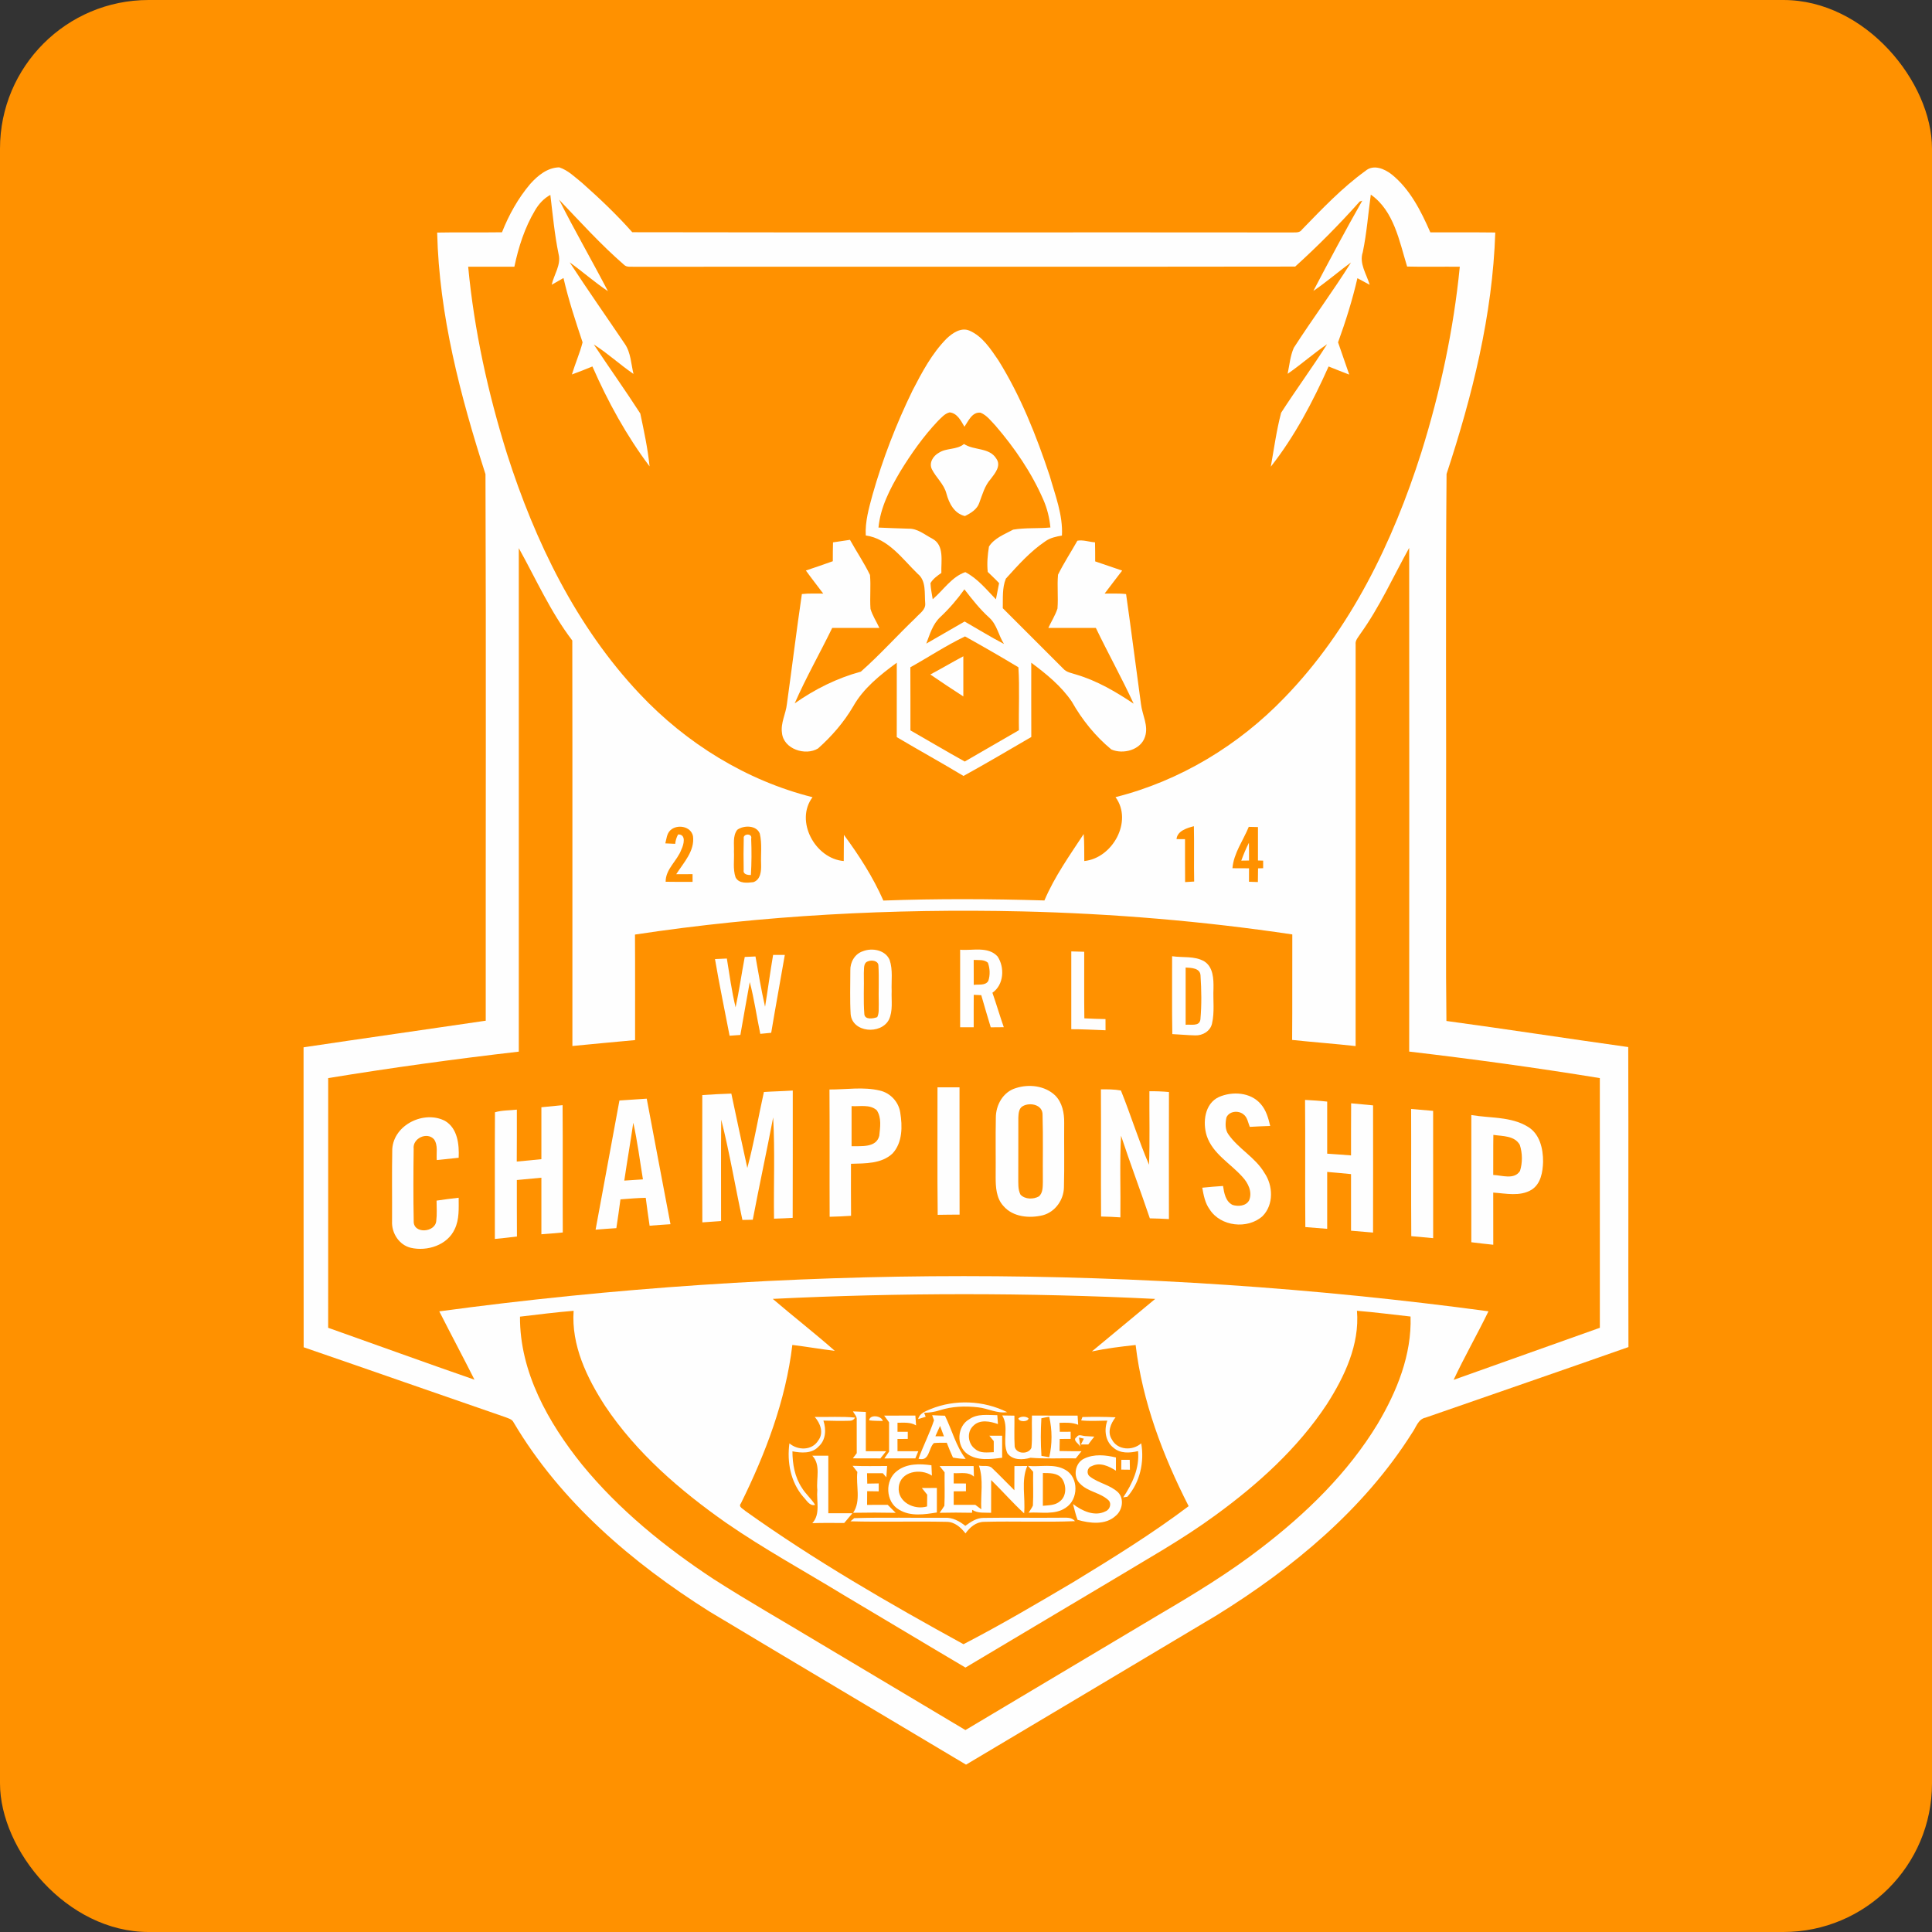 <?xml version="1.0" encoding="UTF-8"?>
<!DOCTYPE svg PUBLIC "-//W3C//DTD SVG 1.1//EN" "http://www.w3.org/Graphics/SVG/1.1/DTD/svg11.dtd">
<!-- Creator: CorelDRAW 2018 (64-Bit) -->
<svg xmlns="http://www.w3.org/2000/svg" xml:space="preserve" width="750px" height="750px" version="1.1" style="shape-rendering:geometricPrecision; text-rendering:geometricPrecision; image-rendering:optimizeQuality; fill-rule:evenodd; clip-rule:evenodd"
viewBox="0 0 601598 601599"
 xmlns:xlink="http://www.w3.org/1999/xlink">
 <rect x="0" y="0" width="601598" height="601599" fill="#333333" stroke="none"/>
 <defs>
  <style type="text/css">
   <![CDATA[
    .fil0 {fill:#FF9100}
    .fil1 {fill:#FEFEFE;fill-rule:nonzero}
    .fil3 {fill:#FEFEFE;fill-rule:nonzero}
    .fil4 {fill:#FCFBFB;fill-rule:nonzero}
    .fil2 {fill:#FF9100;fill-rule:nonzero}
   ]]>
  </style>
 </defs>
 <g id="Layer_x0020_1">
  <g id="_2394752457552">
   <rect class="fil0" width="601599" height="601599" rx="46275" ry="46275"/>
   <path class="fil1" d="M165122 57263c2326,-2600 5360,-5088 9015,-5150 2760,900 4864,3031 7088,4810 5483,4856 10803,9912 15656,15388 68384,141 136758,-8 205144,73 1201,-73 2658,273 3429,-940 6235,-6406 12449,-12970 19716,-18220 2498,-2152 5961,-670 8213,1111 5722,4622 9105,11404 12006,18020 6736,40 13471,-44 20218,45 -832,25701 -7158,50880 -15167,75186 -342,38644 -53,77309 -152,115959 66,18129 -124,36254 110,54373 18890,2567 37738,5487 56613,8123 116,31134 -27,62272 64,93416 -21029,7390 -42119,14656 -63185,21977 -2374,479 -2957,3114 -4230,4823 -14977,23714 -37086,42008 -60706,56656 -26043,15536 -52080,31087 -78144,46574 -26636,-15907 -53316,-31717 -79910,-47688 -24035,-15137 -46395,-34220 -60986,-58905 -461,-981 -1578,-1209 -2472,-1581 -20974,-7227 -41912,-14585 -62887,-21795 -56,-31133 0,-62268 -31,-93400 18897,-2825 37822,-5496 56729,-8285 -43,-56718 135,-113464 -83,-170181 -7814,-24365 -14436,-49500 -15042,-75231 6729,-141 13456,11 20185,-91 2143,-5426 5023,-10610 8809,-15067l0 0z"/>
   <path class="fil2" d="M161918 409989c5562,-661 11122,-1362 16701,-1826 -756,10736 4103,20835 9795,29622 9784,14644 23334,26333 37662,36385 11856,8200 24524,15108 36814,22616 12594,7462 25125,15028 37740,22471 15096,-8971 30161,-17994 45259,-26952 10964,-6649 22214,-12877 32570,-20478 13224,-9628 25625,-20814 34687,-34535 5532,-8659 10265,-18599 9395,-29136 5571,457 11119,1186 16686,1795 398,11915 -4267,23347 -10251,33428 -9215,15228 -22174,27829 -36217,38605 -10028,7758 -20868,14344 -31784,20750 -20122,11995 -40240,23981 -60355,35985 -15260,-9105 -30520,-18206 -45780,-27306 -10889,-6578 -21971,-12856 -32678,-19734 -15140,-9974 -29421,-21550 -40937,-35628 -10503,-13072 -19414,-28846 -19307,-46062l0 0z"/>
   <path class="fil2" d="M166619 65471c1149,-1961 2720,-3702 4754,-4781 749,6164 1306,12366 2569,18460 837,3346 -1457,6356 -2148,9518 1223,-692 2444,-1385 3670,-2095 1553,6795 3748,13421 5946,20021 -869,3405 -2315,6641 -3325,10010 2151,-771 4269,-1631 6385,-2492 4798,10960 10589,21527 17796,31108 -556,-5535 -1737,-11027 -2890,-16462 -4678,-7257 -9707,-14300 -14484,-21503 4343,2751 8119,6285 12371,9183 -778,-3145 -815,-6641 -2725,-9386 -5714,-8463 -11587,-16815 -17158,-25369 4039,2910 7779,6211 11919,8990 -4970,-9560 -10375,-18888 -15220,-28513 6591,6917 13020,14024 20242,20294 848,855 2131,522 3209,618 68595,-72 137190,52 205772,-63 7051,-6389 13761,-13151 20086,-20251 208,-71 602,-200 803,-264 -5260,9254 -10279,18658 -15222,28090 4065,-2729 7741,-5980 11714,-8845 -5662,9031 -12033,17601 -17808,26559 -1130,2554 -1350,5393 -1922,8101 4215,-2909 8049,-6339 12287,-9210 -4590,7226 -9670,14141 -14314,21337 -1452,5509 -2209,11190 -3214,16799 7457,-9480 13085,-20232 17994,-31205 2125,867 4278,1694 6427,2526 -1150,-3348 -2336,-6689 -3479,-10045 2373,-6542 4466,-13191 6024,-19977 1270,690 2547,1376 3819,2058 -956,-3330 -3357,-6630 -2137,-10200 1223,-5914 1670,-11924 2489,-17881 7220,5065 8882,14489 11307,22399 5460,147 10936,0 16404,58 -1935,19624 -6092,39005 -11978,57815 -8855,27907 -22027,55151 -42591,76342 -14294,14874 -32595,25957 -52636,31004 5504,7497 -935,19030 -9724,19899 -48,-2802 52,-5608 -187,-8402 -4395,6690 -9085,13266 -12228,20677 -16706,-508 -33436,-579 -50149,31 -3219,-7301 -7557,-14060 -12288,-20455 -56,2715 0,5429 -50,8149 -8855,-717 -15301,-12427 -9722,-19879 -20582,-5168 -39296,-16745 -53793,-32149 -19790,-20960 -32620,-47503 -41330,-74741 -5930,-18954 -10230,-38491 -12100,-58291 4800,-7 9597,0 14386,-7 1280,-6124 3221,-12185 6449,-17580l0 0z"/>
   <path class="fil1" d="M294754 105441c1853,-1754 4528,-3613 7157,-2471 4072,1787 6558,5716 8986,9247 6943,11167 11821,23487 15957,35923 1721,6081 4156,12212 3819,18627 -1810,315 -3676,700 -5196,1804 -4702,3170 -8501,7453 -12272,11619 -1180,2892 -879,6137 -952,9201 6280,6247 12536,12544 18801,18795 1050,1224 2714,1396 4157,1893 6430,1916 12258,5329 17794,9036 -3684,-7975 -7956,-15660 -11770,-23580 -4937,-9 -9866,6 -14796,-9 920,-2013 2152,-3902 2842,-6018 283,-3512 -141,-7043 173,-10556 1795,-3637 4037,-7043 6029,-10576 1785,-346 3672,394 5490,502 48,1977 52,3950 52,5932 2809,937 5600,1919 8401,2863 -1810,2397 -3666,4750 -5457,7152 2219,53 4466,-109 6678,166 1636,11404 3065,22840 4637,34253 394,3391 2427,6748 1249,10183 -1300,4135 -6849,5555 -10485,3938 -4979,-4111 -9122,-9259 -12294,-14878 -3299,-4866 -7962,-8644 -12635,-12130 0,7714 -21,15424 12,23135 -7020,4080 -14006,8218 -21115,12129 -6863,-4136 -13887,-8003 -20779,-12096 17,-7719 10,-15447 10,-23168 -5162,3801 -10394,7937 -13580,13612 -2882,4918 -6683,9303 -10924,13079 -3913,2424 -10801,205 -11249,-4851 -452,-3111 1220,-5951 1535,-8976 1596,-11406 2980,-22850 4663,-34240 2204,-257 4433,-112 6653,-143 -1796,-2399 -3659,-4752 -5409,-7188 2803,-960 5612,-1868 8388,-2893 0,-1961 7,-3916 63,-5873 1764,-243 3520,-508 5281,-784 2034,3667 4403,7158 6232,10933 313,3508 -89,7052 160,10567 612,2101 1858,3944 2761,5926 -4895,15 -9790,0 -14687,9 -3826,7864 -8189,15492 -11682,23493 6262,-4427 13189,-7872 20605,-9884 5949,-5247 11286,-11229 17031,-16718 1182,-1374 3205,-2496 3011,-4563 -278,-3114 394,-7010 -2360,-9208 -4756,-4623 -9102,-10922 -16153,-11919 -233,-4309 976,-8484 2086,-12598 3178,-11212 7397,-22126 12508,-32597 2951,-5700 6019,-11493 10574,-16100l0 0z"/>
   <path class="fil2" d="M292050 131095c1089,-1041 2127,-2326 3655,-2687 2387,246 3536,2648 4611,4472 1218,-1779 2408,-4694 5028,-4369 1952,799 3266,2599 4682,4087 5951,6923 11171,14553 14827,22940 1221,2759 1939,5713 2228,8716 -3855,373 -7770,27 -11589,669 -2675,1450 -5847,2593 -7540,5271 -434,2587 -661,5281 -382,7889 1169,1170 2413,2269 3534,3496 -313,1679 -636,3363 -985,5045 -2956,-3038 -5717,-6497 -9536,-8468 -4232,1451 -6832,5610 -10150,8442 -251,-1670 -637,-3323 -692,-5013 798,-1371 2125,-2287 3388,-3180 -144,-3581 1038,-8640 -2832,-10672 -2352,-1231 -4566,-3181 -7357,-3106 -3133,-114 -6261,-187 -9392,-346 595,-6317 3588,-12053 6761,-17426 3418,-5597 7234,-10989 11741,-15760l0 0z"/>
   <path class="fil1" d="M292372 140968c2374,-1552 5579,-833 7801,-2718 3138,2090 7943,999 10108,4627 1525,2207 -485,4564 -1804,6295 -1858,2084 -2580,4829 -3536,7392 -672,2034 -2645,3239 -4473,4126 -3309,-757 -4957,-3977 -5759,-6986 -757,-2962 -3204,-4940 -4535,-7592 -981,-2028 421,-4173 2198,-5144l0 0z"/>
   <path class="fil2" d="M161548 170686c5382,9678 9897,19912 16659,28767 72,42087 12,84174 31,126258 6504,-665 13015,-1218 19519,-1840 -21,-10951 41,-21907 -32,-32861 39869,-6038 80273,-8123 120557,-7211 28148,674 56273,3017 84124,7169 -45,10958 40,21901 -52,32853 6586,701 13187,1186 19766,1916 7,-41681 -17,-83367 7,-125044 -181,-1320 822,-2279 1457,-3303 6013,-8362 10235,-17810 15214,-26783 52,52283 33,104563 4,156842 19844,2327 39647,5035 59367,8259 14,25910 5,51834 5,77748 -15183,5387 -30362,10792 -45538,16214 3389,-7228 7370,-14166 10853,-21347 -108256,-14603 -218444,-14618 -326701,18 3613,7116 7370,14153 10961,21279 -15227,-5273 -30377,-10784 -45563,-16164 0,-25914 -7,-51838 7,-77748 19714,-3228 39514,-5951 59355,-8238 -17,-52261 -9,-104524 0,-156784l0 0z"/>
   <path class="fil2" d="M300306 183510c2405,3119 4848,6233 7800,8878 2362,2179 2835,5523 4525,8135 -4178,-2171 -8178,-4667 -12262,-6994 -3985,2287 -7966,4587 -11941,6884 1103,-2901 1997,-6054 4340,-8243 2801,-2626 5303,-5541 7538,-8660l0 0z"/>
   <path class="fil2" d="M283471 207784c5691,-3172 11165,-6811 17026,-9612 5585,3114 11143,6305 16620,9612 417,6504 38,13062 166,19589 -5623,3249 -11258,6487 -16878,9758 -5680,-3146 -11268,-6478 -16910,-9702 -24,-6547 26,-13101 -24,-19645l0 0z"/>
   <path class="fil1" d="M289693 210029c3456,-1832 6817,-3840 10276,-5668 14,4163 14,8335 0,12500 -3463,-2210 -6877,-4514 -10276,-6832l0 0z"/>
   <path class="fil2" d="M208714 258556c2113,-2003 6427,-1312 7074,1802 612,4613 -2921,8243 -5218,11858 1691,-17 3383,-17 5082,-17 8,603 8,1801 8,2405 -2804,0 -5594,21 -8389,-38 -31,-3992 3631,-6509 4910,-10070 740,-1499 1573,-4727 -1028,-4663 -499,898 -805,1879 -911,2926 -1032,-44 -2055,-89 -3075,-145 386,-1387 444,-2996 1547,-4058l0 0z"/>
   <path class="fil2" d="M229560 258401c1987,-1471 5987,-1508 7032,1169 745,3145 269,6432 405,9637 62,2018 -136,4723 -2416,5488 -1905,218 -4499,533 -5539,-1513 -874,-2575 -368,-5343 -503,-8000 117,-2261 -443,-4828 1021,-6781l0 0z"/>
   <path class="fil2" d="M366355 261289c228,-2562 3276,-3464 5405,-4019 131,5746 -29,11491 85,17233 -947,54 -1891,110 -2819,167 -48,-4452 -15,-8911 -30,-13361 -657,-7 -1985,-20 -2641,-20l0 0z"/>
   <path class="fil2" d="M383769 270356c379,-4686 3348,-8630 5080,-12887 711,15 2156,49 2867,67 0,3478 0,6946 0,10414 408,9 1209,32 1615,40 0,585 0,1768 0,2357 -398,16 -1196,33 -1589,48 -18,1418 -44,2836 -54,4261 -925,-31 -1848,-62 -2771,-90 0,-1399 0,-2795 9,-4186 -1723,-8 -3442,-8 -5157,-24l0 0z"/>
   <path class="fil3" d="M231591 261098c-309,-1559 2779,-1733 2316,83 152,3765 135,7542 -90,11300 -990,0 -2509,-185 -2246,-1586 -59,-3268 -71,-6535 20,-9797l0 0z"/>
   <path class="fil3" d="M386520 267990c683,-1897 1462,-3759 2376,-5563 37,1837 37,3686 30,5532 -593,8 -1800,23 -2406,31l0 0z"/>
   <path class="fil1" d="M268694 296202c2888,-1151 7043,-388 8337,2749 1039,3095 491,6434 620,9648 -120,2977 460,6172 -875,8948 -2490,4701 -11383,4022 -11897,-1768 -267,-4510 -91,-9038 -101,-13552 -86,-2594 1374,-5202 3916,-6025l0 0z"/>
   <path class="fil1" d="M298973 295733c3845,340 8653,-1140 11632,2063 2297,3402 2015,8868 -1580,11331 1244,3547 2287,7172 3543,10730 -1357,12 -2720,19 -4063,35 -994,-3336 -2013,-6656 -2951,-10008 -779,-43 -1557,-71 -2343,-108 -29,3365 -14,6732 -14,10100 -1414,-7 -2820,0 -4224,0 0,-8041 0,-16092 0,-24143l0 0z"/>
   <path class="fil1" d="M333582 296256c1334,47 2679,83 4030,114 19,6908 -51,13815 38,20730 2189,136 4389,176 6589,234 0,1165 0,2313 10,3478 -3558,-128 -7110,-342 -10667,-327 0,-8071 0,-16157 0,-24229l0 0z"/>
   <path class="fil1" d="M238229 313494c884,-5380 1585,-10782 2506,-16150 1205,0 2419,0 3645,0 -1395,8092 -2889,16154 -4238,24250 -1132,104 -2269,214 -3398,335 -1132,-5373 -1879,-10830 -3278,-16130 -1017,5476 -1941,10985 -2924,16472 -1120,70 -2241,157 -3356,242 -1516,-7958 -3204,-15886 -4547,-23871 1221,-68 2460,-120 3692,-165 832,5073 1506,10194 2723,15193 1125,-5194 1858,-10466 2849,-15689 1109,-52 2222,-96 3339,-148 940,5223 1794,10476 2987,15661l0 0z"/>
   <path class="fil1" d="M364977 297755c3311,506 6997,-160 10020,1606 2809,1782 2915,5487 2863,8451 -164,3637 379,7345 -458,10921 -504,2329 -2911,3757 -5192,3672 -2399,-44 -4785,-293 -7169,-401 -143,-8077 -29,-16167 -64,-24249l0 0z"/>
   <path class="fil2" d="M270320 299333c1071,-448 3025,-220 3203,1185 243,4052 0,8110 114,12156 -72,1345 165,2791 -483,4048 -1201,469 -3840,919 -4012,-937 -334,-4249 -54,-8519 -153,-12778 134,-1286 -255,-3199 1331,-3674l0 0z"/>
   <path class="fil2" d="M303197 298904c1495,110 3209,-214 4429,881 636,1806 736,3812 122,5656 -931,1553 -3038,1010 -4537,1235 -23,-2583 -23,-5176 -14,-7772l0 0z"/>
   <path class="fil2" d="M369191 301275c1719,100 4500,122 4634,2453 295,4555 372,9179 -33,13714 -302,2287 -2981,1465 -4601,1662 6,-5934 6,-11887 0,-17829l0 0z"/>
   <path class="fil1" d="M291922 338586c2287,-11 4572,-11 6859,0 22,13206 -23,26418 22,39628 -2278,20 -4546,20 -6817,70 -152,-13235 -33,-26462 -64,-39698l0 0z"/>
   <path class="fil1" d="M316255 338842c4070,-1351 9089,-809 12299,2252 2237,2227 2871,5519 2819,8575 -61,6666 100,13339 -77,20002 -47,3933 -2713,7705 -6557,8737 -4170,1020 -9308,591 -12270,-2861 -2237,-2399 -2434,-5861 -2434,-8957 56,-6185 -75,-12364 56,-18540 -17,-3946 2235,-8009 6164,-9208l0 0z"/>
   <path class="fil1" d="M258286 339256c5216,28 10553,-905 15697,335 3242,745 5824,3487 6330,6784 712,4296 753,9417 -2397,12809 -3437,3243 -8531,3073 -12933,3205 0,5396 -31,10786 25,16195 -2223,143 -4444,263 -6666,301 -70,-13215 40,-26421 -56,-39629l0 0z"/>
   <path class="fil1" d="M342810 339199c2063,0 4163,-15 6225,363 3084,7637 5504,15552 8757,23122 276,-7622 69,-15248 114,-22886 2026,-22 4062,53 6092,239 -38,13191 -21,26385 -11,39567 -1983,-134 -3962,-176 -5942,-225 -2904,-8595 -6121,-17095 -8963,-25718 -456,8461 -93,16943 -208,25411 -1996,-131 -4005,-239 -6015,-268 -86,-13197 32,-26406 -49,-39605l0 0z"/>
   <path class="fil1" d="M237873 340029c2995,-196 5989,-245 8984,-450 -18,13211 34,26424 -26,39654 -1937,94 -3878,209 -5808,243 -155,-10505 320,-21040 -270,-31525 -2025,10626 -4328,21214 -6350,31857 -1078,10 -2146,33 -3224,62 -2245,-10400 -3979,-20920 -6600,-31221 -113,10521 -26,21041 -43,31565 -1945,170 -3894,257 -5836,415 -54,-13209 -21,-26429 -15,-39639 3010,-215 6029,-354 9046,-462 1636,7728 3268,15448 4976,23157 2100,-7795 3397,-15786 5166,-23656l0 0z"/>
   <path class="fil1" d="M379540 341598c4186,-1835 9862,-1513 13006,2152 1717,1905 2394,4414 2975,6859 -2123,39 -4238,184 -6353,282 -558,-1344 -742,-3044 -2023,-3940 -1576,-1258 -4463,-961 -5271,1062 -334,1708 -448,3671 604,5171 3147,4559 8425,7209 11254,12044 2708,3937 2927,9919 -585,13452 -4640,4190 -13073,3267 -16479,-2096 -1441,-1970 -1885,-4422 -2299,-6747 2148,-224 4306,-400 6471,-543 329,2168 762,4818 2981,5913 1748,535 4198,362 5152,-1459 1066,-2596 -333,-5406 -2119,-7307 -3734,-4190 -9228,-7147 -11092,-12761 -1317,-4195 -665,-10015 3778,-12082l0 0z"/>
   <path class="fil1" d="M192888 342670c2826,-185 5661,-377 8495,-558 2413,13039 4955,26064 7396,39095 -2178,126 -4340,282 -6504,468 -422,-2889 -828,-5783 -1199,-8691 -2634,52 -5260,286 -7875,481 -408,2986 -804,5977 -1279,8964 -2156,126 -4310,305 -6463,478 2488,-13416 4960,-26831 7429,-40237l0 0z"/>
   <path class="fil1" d="M406375 342499c2293,115 4601,262 6893,527 0,5401 0,10811 0,16210 2472,143 4944,377 7423,543 30,-5410 -29,-10815 35,-16224 2271,230 4548,429 6828,643 14,13201 30,26402 -6,39607 -2293,-216 -4570,-392 -6857,-583 11,-5879 11,-11760 0,-17623 -2472,-257 -4951,-456 -7423,-680 0,5898 0,11810 0,17717 -2272,-204 -4541,-365 -6804,-541 -124,-13201 33,-26402 -89,-39596l0 0z"/>
   <path class="fil1" d="M168582 344779c2196,-233 4393,-446 6600,-645 103,13213 -7,26430 58,39642 -2223,203 -4439,417 -6658,558 0,-5869 0,-11750 0,-17611 -2554,249 -5102,504 -7646,720 31,5856 -31,11722 31,17585 -2285,299 -4576,548 -6873,761 22,-13147 -46,-26289 31,-39441 2198,-655 4557,-554 6817,-821 -23,5391 31,10771 -31,16166 2558,-232 5117,-466 7671,-747 0,-5390 0,-10785 0,-16167l0 0z"/>
   <path class="fil2" d="M318525 344413c2276,-1248 6201,-408 6114,2744 202,6999 35,14005 92,21008 -40,1492 8,3297 -1219,4377 -1745,963 -4278,963 -5736,-528 -864,-1682 -665,-3615 -698,-5434 56,-6175 -25,-12343 19,-18509 66,-1315 113,-2959 1428,-3658l0 0z"/>
   <path class="fil2" d="M265167 344428c2596,170 5720,-628 7842,1292 1552,2322 1062,5366 781,7978 -968,3771 -5645,3131 -8623,3224 0,-4175 0,-8329 0,-12494l0 0z"/>
   <path class="fil1" d="M439405 345320c2279,185 4564,400 6849,588 28,13210 10,26427 14,39638 -2278,-190 -4546,-427 -6813,-623 -95,-13201 8,-26404 -50,-39603l0 0z"/>
   <path class="fil1" d="M458149 347204c5855,1024 12320,417 17578,3637 3742,2202 4799,6877 4766,10925 -89,3147 -691,6889 -3595,8714 -3606,2177 -7987,1134 -11928,876 19,5406 8,10823 12,16243 -2285,-230 -4565,-505 -6833,-781 -17,-13205 -9,-26413 0,-39614l0 0z"/>
   <path class="fil1" d="M122147 357785c475,-7587 9941,-12121 16420,-8758 3934,2310 4449,7373 4258,11486 -2281,215 -4557,463 -6826,714 -186,-2142 469,-4614 -860,-6472 -2175,-2427 -6746,-276 -6330,2981 -95,7471 -132,14962 13,22435 -218,4149 6687,3686 7022,33 265,-2105 106,-4228 98,-6347 2285,-352 4582,-631 6883,-896 0,3280 243,6748 -1240,9780 -2272,4991 -8559,6977 -13630,5814 -3674,-856 -6059,-4598 -5874,-8270 50,-7500 -85,-15009 66,-22500l0 0z"/>
   <path class="fil2" d="M197197 349607c1301,5821 2027,11750 3004,17634 -1937,114 -3875,245 -5808,385 886,-6018 1926,-12008 2804,-18019l0 0z"/>
   <path class="fil2" d="M465012 353389c2856,423 6648,205 8243,3133 823,2569 871,5525 47,8111 -1820,2815 -5624,1337 -8332,1229 37,-4157 -29,-8312 42,-12473l0 0z"/>
   <path class="fil2" d="M240625 404456c39669,-1943 79420,-1966 119087,8 -6544,5487 -13158,10873 -19709,16350 4494,-943 9050,-1509 13615,-2001 2093,17610 8493,34466 16509,50186 -11431,8622 -23630,16158 -35844,23607 -11292,6679 -22606,13345 -34267,19380 -23259,-12757 -46302,-26052 -67919,-41480 -616,-636 -2324,-1273 -1387,-2374 7672,-15533 13958,-32033 16013,-49333 4416,529 8801,1314 13219,1829 -6300,-5543 -12943,-10709 -19317,-16172l0 0z"/>
   <path class="fil4" d="M289734 438784c7589,-3112 16543,-2718 23877,940 -3114,485 -5950,-1153 -8977,-1492 -4009,-466 -8155,-337 -12020,911 -1565,514 -3217,743 -4860,785 123,310 359,928 488,1235 -788,242 -1568,474 -2348,723 443,-1835 2310,-2430 3840,-3102l0 0z"/>
   <path class="fil1" d="M265594 439485c1328,80 2662,120 4009,172 0,4070 0,8156 0,12228 2099,-5 4208,-5 6319,0 -597,735 -1182,1485 -1779,2244 -2857,-29 -5726,-21 -8580,-21 305,-400 909,-1202 1217,-1609 -12,-3456 13,-6914 -12,-10371 145,-1057 -732,-1795 -1174,-2643l0 0z"/>
   <path class="fil4" d="M270657 442280c98,-1925 3897,-1480 4226,191 -1410,-44 -2826,-7 -4226,-191l0 0z"/>
   <path class="fil1" d="M275310 440800c3239,0 6477,5 9724,-9 54,1023 134,2043 222,3064 -1754,-1080 -3835,-818 -5784,-835 0,699 0,2108 0,2813 1063,-5 2130,-5 3201,0 -5,738 -5,1481 -5,2223 -1071,-9 -2133,0 -3205,15 0,1262 0,2533 9,3814 2156,-5 4314,-5 6479,0 -235,548 -699,1672 -926,2228 -3219,-5 -6439,-13 -9649,16 481,-709 973,-1410 1464,-2111 -18,-3048 -18,-6099 0,-9142 -514,-691 -1032,-1382 -1530,-2076l0 0z"/>
   <path class="fil1" d="M290265 440671c1316,80 2646,120 3975,162 2206,4451 3414,9461 6456,13451 -1341,-26 -2674,-171 -3968,-426 -709,-1516 -1302,-3074 -1926,-4609 -1333,0 -2677,-21 -3996,103 -1749,1624 -1292,5813 -4792,4891 1467,-4057 3467,-7902 4824,-11986 -150,-396 -428,-1186 -573,-1586l0 0z"/>
   <path class="fil1" d="M301841 441919c2542,-1806 5790,-1255 8707,-1248 49,694 159,2078 197,2765 -2413,-866 -5591,-1517 -7625,496 -2167,1939 -1766,5663 562,7297 1586,1399 3806,1005 5758,961 0,-1163 0,-2313 0,-3454 -349,-417 -1038,-1265 -1381,-1680 1333,-7 2658,-7 3995,0 0,2286 0,4573 0,6865 -3596,463 -7642,1029 -10794,-1150 -3616,-2515 -3259,-8737 581,-10852l0 0z"/>
   <path class="fil1" d="M321335 440791c4739,-12 9476,9 14218,14 52,942 110,1893 173,2851 -1852,-762 -3857,-665 -5815,-599 28,923 57,1856 92,2793 1117,-17 2246,-22 3380,-22 0,557 6,1671 6,2219 -1140,0 -2279,0 -3407,24 -19,1244 -43,2500 -66,3757 2280,62 4566,57 6853,57 -592,735 -1187,1477 -1786,2228 -4692,-94 -9400,209 -14086,-192 -2409,701 -5586,851 -7224,-1422 -1663,-3733 610,-8194 -1604,-11748 1262,28 2537,49 3808,63 48,3208 -114,6413 77,9628 481,2391 4285,2514 5220,386 328,-3329 38,-6691 161,-10037l0 0z"/>
   <path class="fil4" d="M337046 441247c3437,-91 6879,-84 10323,81 -1501,1906 -2650,4591 -1162,6871 1732,3400 6462,3625 9153,1230 1023,5799 -383,12156 -4312,16632 -322,52 -971,158 -1298,210 2856,-4278 5119,-9129 4627,-14414 -2567,607 -5515,808 -7638,-1037 -2577,-1978 -2998,-5544 -1933,-8455 -2723,35 -5446,205 -8144,-66 91,-257 287,-784 384,-1052l0 0z"/>
   <path class="fil4" d="M253687 441214c4194,85 8408,-201 12591,207 -441,701 -1052,1026 -1837,987 -2676,86 -5365,11 -8044,-52 908,2744 786,6052 -1516,8086 -2080,2271 -5376,2005 -8127,1485 8,3950 719,8016 2938,11352 1165,1934 2950,3398 4124,5320 -1744,466 -2669,-1484 -3697,-2509 -3929,-4561 -5104,-10815 -4308,-16653 2614,2256 7051,2284 8973,-881 1804,-2337 676,-5385 -1097,-7342l0 0z"/>
   <path class="fil4" d="M317117 441637c846,-666 2304,-671 3152,0 -81,1197 -3088,1204 -3152,0l0 0z"/>
   <path class="fil2" d="M324269 441629c806,-178 1619,-338 2448,-466 937,4094 966,8498 0,12603 -811,-133 -1626,-271 -2420,-423 -278,-3900 -248,-7824 -28,-11714l0 0z"/>
   <path class="fil2" d="M291262 447227c465,-1085 961,-2165 1458,-3222 402,1074 811,2167 1217,3257 -898,-10 -1789,-35 -2675,-35l0 0z"/>
   <path class="fil4" d="M335244 447505c604,-1099 1825,-342 2725,-325 691,35 2085,119 2781,163 -639,805 -1272,1599 -1867,2442 -586,7 -1735,7 -2313,7 232,-450 698,-1354 928,-1813 -377,-87 -1136,-271 -1516,-361 115,745 335,2248 448,2995 -113,-821 -2742,-2165 -1186,-3108l0 0z"/>
   <path class="fil1" d="M252943 453291c1650,-5 3313,-5 4982,0 0,5972 0,11937 0,17908 2495,0 4997,-14 7500,14 -846,1014 -1696,2024 -2551,3030 -3318,-15 -6624,-59 -9931,47 2623,-2819 1227,-6877 1563,-10327 -398,-3564 1174,-7762 -1563,-10672l0 0z"/>
   <path class="fil1" d="M337589 454193c3094,-1509 6666,-1127 9902,-356 -18,1362 -18,2743 -7,4114 -2174,-1408 -5002,-2737 -7540,-1408 -1424,385 -1747,2399 -546,3242 2655,2065 6256,2552 8737,4895 2011,2026 1376,5654 -772,7363 -3172,2909 -8016,2314 -11817,1219 -630,-1597 -963,-3291 -1422,-4920 2758,2114 6735,4014 10139,2252 1410,-546 2005,-2580 749,-3582 -2530,-2255 -6307,-2519 -8695,-5007 -2315,-2121 -1587,-6497 1272,-7812l0 0z"/>
   <path class="fil1" d="M349173 454565c858,-9 1734,-9 2611,0 12,1020 26,2044 56,3082 -900,0 -1792,-10 -2694,-33 0,-1024 16,-2038 27,-3049l0 0z"/>
   <path class="fil1" d="M265482 456433c3583,138 7172,74 10759,58 -94,1175 -185,2336 -255,3514 -275,-320 -821,-958 -1095,-1269 -1640,-16 -3278,-16 -4909,0 14,1071 33,2158 66,3241 1188,-29 2374,-48 3571,-59 0,616 0,1848 0,2468 -1197,-29 -2397,-43 -3596,-52 -21,1418 -31,2837 -27,4265 2144,-13 4284,-19 6428,-8 810,829 1640,1652 2475,2479 -4420,-93 -8830,-93 -13242,-8 2538,-3713 800,-8511 1314,-12714 -499,-655 -989,-1283 -1489,-1915l0 0z"/>
   <path class="fil1" d="M279312 458047c3025,-2382 7097,-2291 10721,-1783 46,1056 104,2136 149,3229 -3531,-2395 -9869,-1342 -10325,3573 -444,4648 4802,7233 8823,6018 5,-1227 24,-2449 36,-3666 -561,-698 -1109,-1380 -1662,-2071 1554,-10 3114,-10 4673,-19 0,2543 0,5087 0,7634 -3883,631 -8217,1309 -11773,-870 -4233,-2393 -4495,-9179 -642,-12045l0 0z"/>
   <path class="fil1" d="M292575 456513c3525,0 7059,0 10593,0 20,824 76,2472 101,3294 -1744,-1622 -4167,-951 -6301,-1087 0,801 0,2409 0,3209 1265,0 2542,8 3816,12 -11,801 -11,1610 0,2416 -1282,0 -2551,0 -3816,23 -6,1383 0,2798 0,4206 2237,0 4477,0 6724,0 618,457 1238,928 1862,1394 -228,-4524 772,-9237 -728,-13610 1327,316 3091,-290 4147,815 2351,2223 4567,4595 6882,6856 28,-2504 14,-5012 22,-7521 1333,-7 2668,-29 4010,-33 -2013,4599 -518,9864 -991,14749 -3599,-3288 -6780,-6979 -10261,-10370 -10,3395 10,6790 -18,10196 -1987,-106 -4126,242 -5869,-915l-80 909c-3363,-71 -6728,-79 -10085,6 500,-728 1045,-1428 1482,-2177 175,-3477 25,-6956 72,-10429 -386,-486 -1174,-1461 -1562,-1943l0 0z"/>
   <path class="fil1" d="M320111 456470c3844,382 8109,-836 11623,1214 4227,2343 4120,9252 135,11792 -3392,2351 -7729,1296 -11581,1551 466,-728 994,-1429 1343,-2223 194,-3500 0,-7006 81,-10506 -400,-455 -1201,-1370 -1601,-1828l0 0z"/>
   <path class="fil2" d="M324739 458672c2058,37 4530,-102 5934,1735 1438,2063 1501,5492 -661,7101 -1458,1269 -3482,1198 -5281,1377 0,-3408 -5,-6815 8,-10213l0 0z"/>
   <path class="fil4" d="M264823 473720c288,-249 869,-745 1159,-987 9361,-300 18743,-33 28115,-124 2440,-154 4651,1034 6486,2519 1670,-1213 3484,-2479 5658,-2479 8056,-121 16118,22 24185,-59 1484,48 3251,-286 4294,1081 -9423,377 -18872,-42 -28310,209 -2493,29 -4391,1677 -5770,3599 -1463,-1866 -3349,-3599 -5873,-3599 -9976,-224 -19974,105 -29944,-160l0 0z"/>
  </g>
 </g>
</svg>
